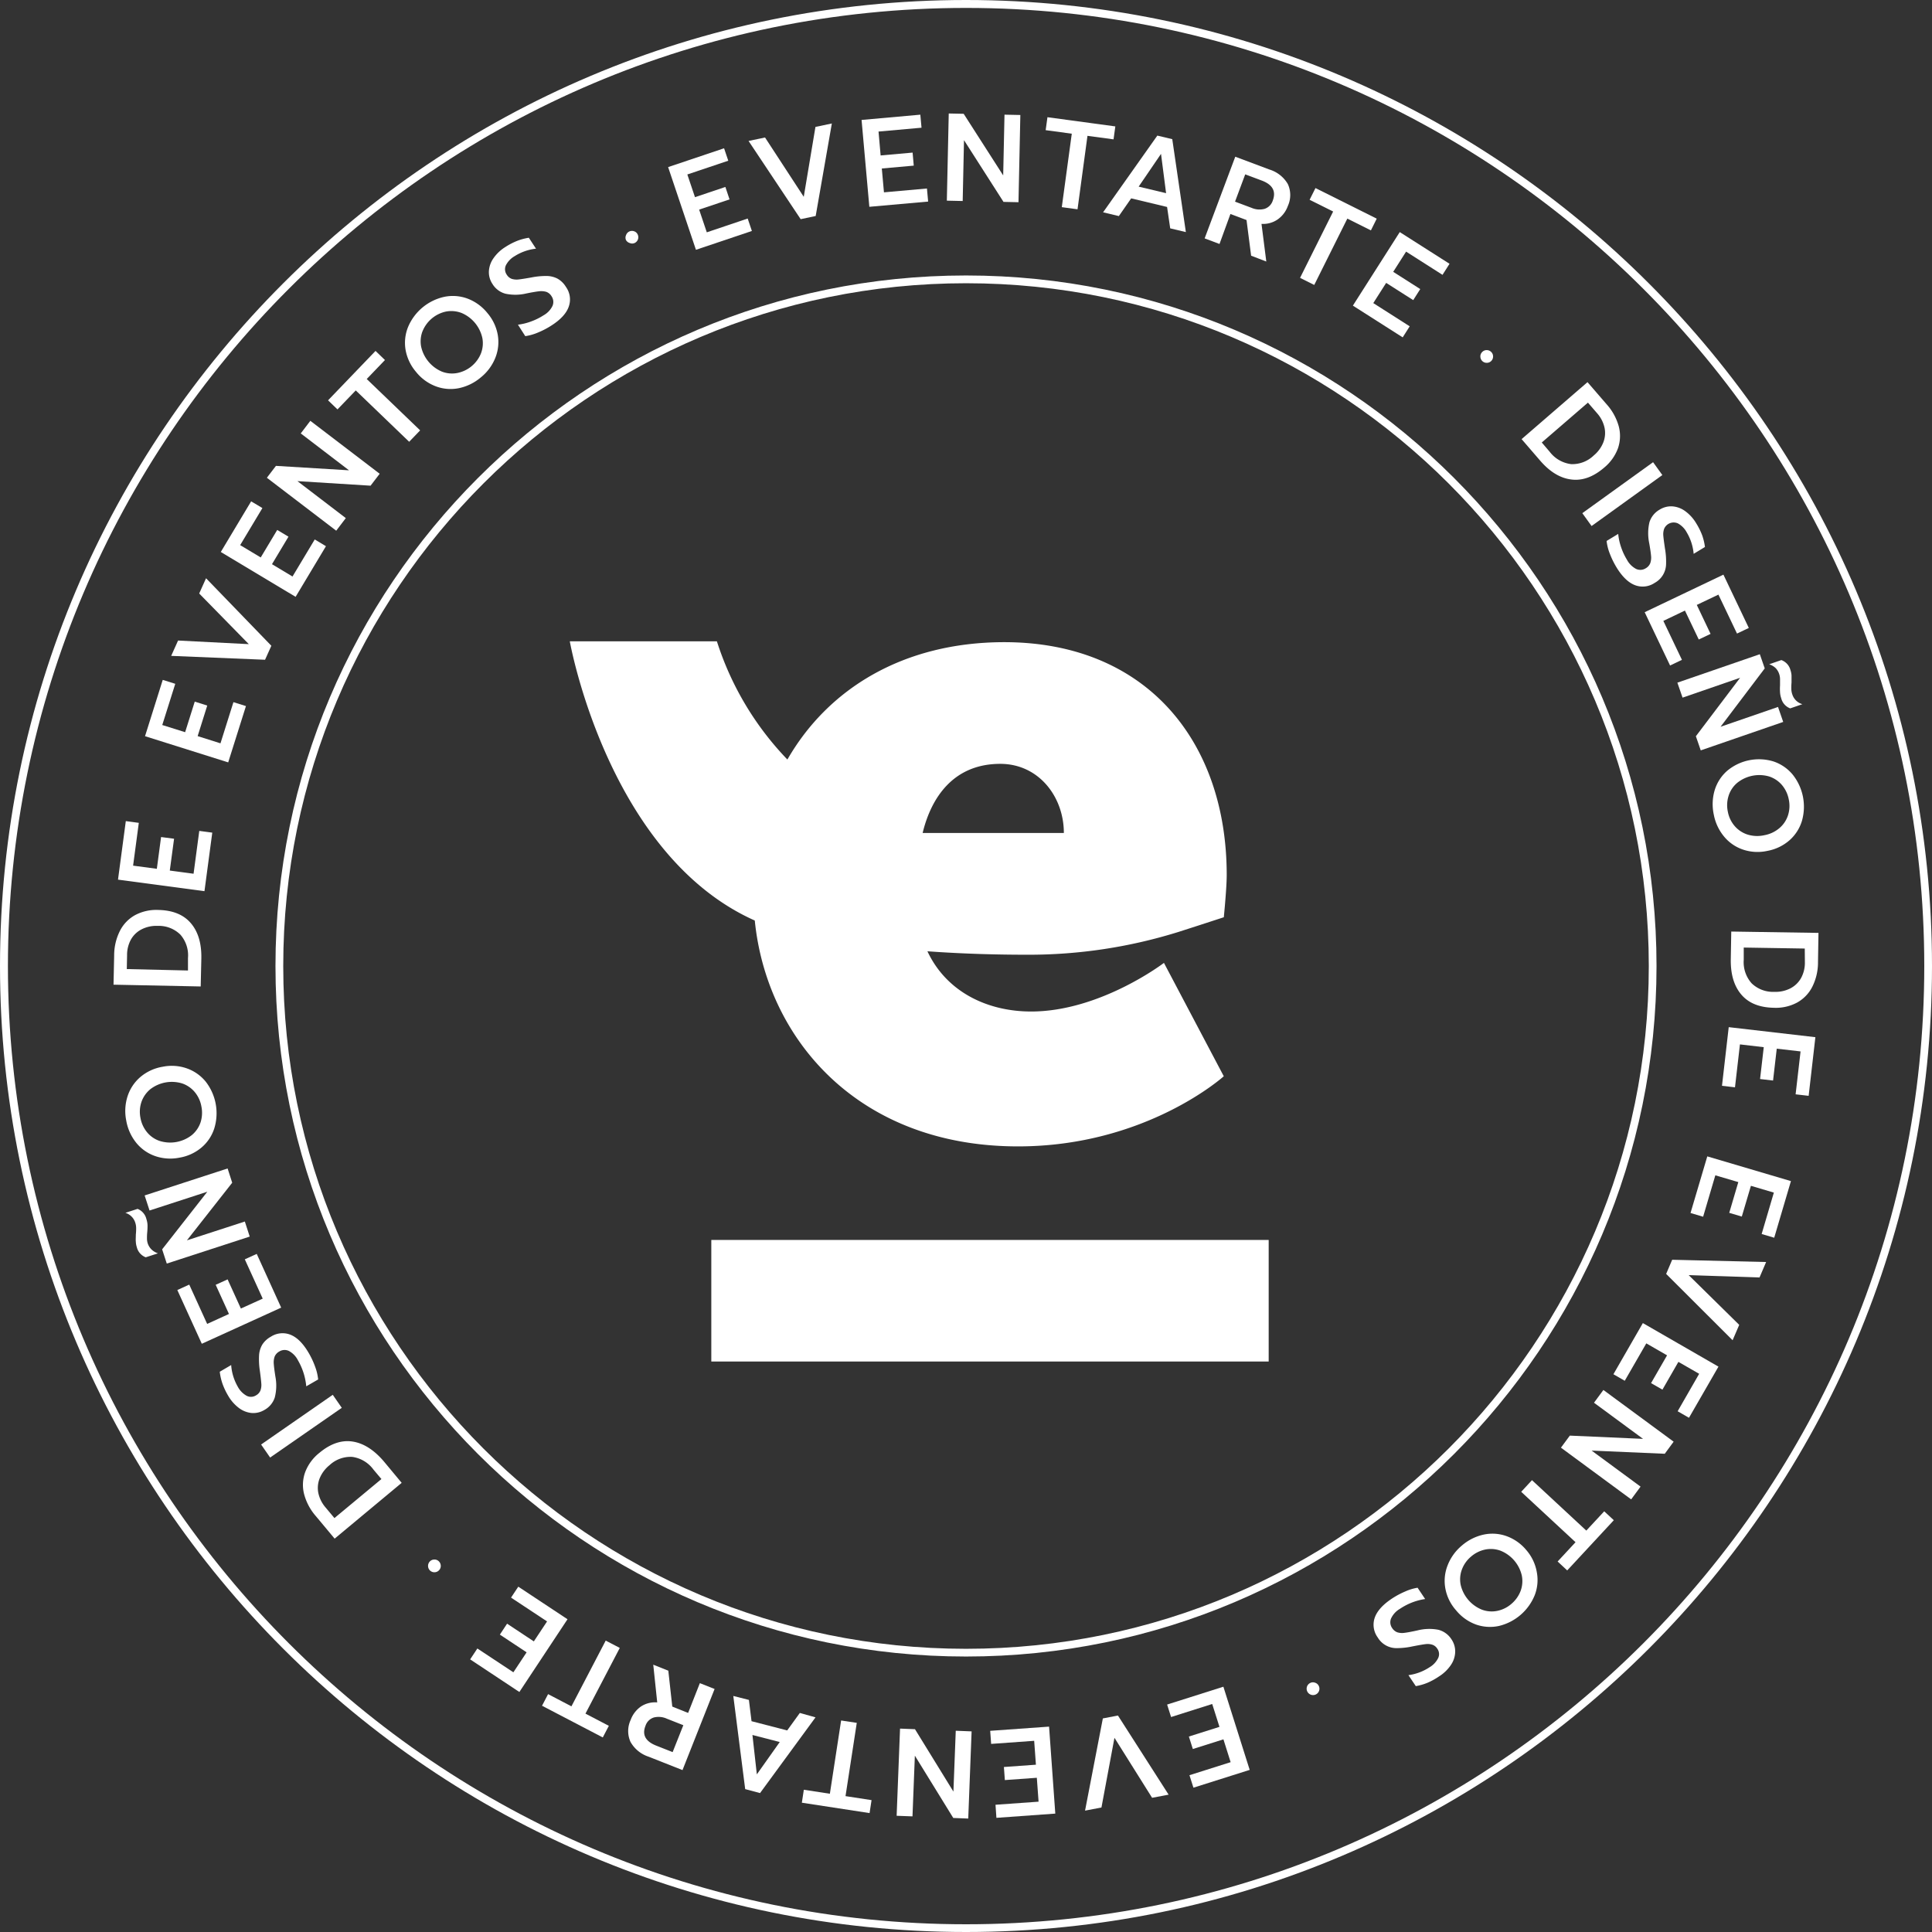 <svg xmlns="http://www.w3.org/2000/svg" viewBox="0 0 487.57 487.57"><rect x="0" y="0" width="487.57" height="487.57" fill="#333333" stroke="none"/><defs><style>.cls-1{fill:#fff;}</style></defs><title>submarca_</title><g id="Capa_2" data-name="Capa 2"><g id="Capa_1-2" data-name="Capa 1"><path class="cls-1" d="M198.71,191.68a76.52,76.52,0,0,1-17.79-29.83H143.8s9.54,53.89,46.68,70.46c3,29.81,26,57,66.44,57,32.33,0,51.92-17.7,51.92-17.7L293.74,243s-16.05,12.27-33.52,12.27c-10.91,0-21.31-4.83-26.17-15.2,9.15.66,17.67.87,25.27.87a126.84,126.84,0,0,0,38.14-5.77l5-1.61,6.39-2.08c.07-.8.17-1.78.26-2.83.23-2.67.47-5.85.47-7.84,0-33.74-20.3-58.75-56.17-58.75C228,162.09,209,173.77,198.71,191.68Zm53.72,1.09c9.68,0,16.05,8.26,16.05,17.45H232.84C235,201.26,240.63,192.77,252.43,192.77Z"/><rect class="cls-1" x="179.51" y="312.92" width="140.66" height="30.68"/><polygon class="cls-1" points="189.75 58.29 188.69 55.15 178.37 58.63 176.44 52.9 184.11 50.32 183.06 47.18 175.39 49.76 173.46 44.03 183.79 40.56 182.73 37.42 168.61 42.17 175.63 63.04 189.75 58.29"/><polygon class="cls-1" points="205.85 54.51 209.93 31.16 205.79 32.03 202.84 49.67 193.07 34.7 188.91 35.57 202.06 55.31 205.85 54.51"/><polygon class="cls-1" points="234.23 50.87 233.93 47.57 223.08 48.54 222.54 42.52 230.6 41.8 230.31 38.51 222.24 39.23 221.71 33.2 232.56 32.23 232.26 28.94 217.43 30.27 219.39 52.19 234.23 50.87"/><polygon class="cls-1" points="243.28 35.37 253.25 50.95 257.03 51.03 257.5 29.02 253.5 28.94 253.17 44.27 243.2 28.72 239.43 28.64 238.95 50.64 242.95 50.73 243.28 35.37"/><polygon class="cls-1" points="267.96 52.28 271.93 52.82 274.44 34.28 281.02 35.17 281.47 31.9 264.34 29.58 263.89 32.85 270.48 33.74 267.96 52.28"/><path class="cls-1" d="M282.36,54.53l3.11-4.47,9.06,2.17.79,5.4,3.95.94-3.43-23.45-3.77-.9L278.38,53.58ZM293,38.83l1.28,9.92-6.92-1.65Z"/><path class="cls-1" d="M310.52,54l4.06,1.53,1.16,9L319.57,66l-1.21-9.5a6.44,6.44,0,0,0,4-1.07A7,7,0,0,0,325,52a6.63,6.63,0,0,0,0-5.56,8.12,8.12,0,0,0-4.65-3.66l-8.61-3.23-7.73,20.61,3.75,1.41Zm3.73-10,4.19,1.57q4.06,1.53,2.78,5a3.24,3.24,0,0,1-2.09,2.14,5,5,0,0,1-3.26-.25l-4.19-1.57Z"/><polygon class="cls-1" points="331.67 71.91 340.02 55.17 345.97 58.14 347.44 55.18 331.98 47.46 330.5 50.42 336.44 53.38 328.09 70.12 331.67 71.91"/><polygon class="cls-1" points="353.99 85.14 355.76 82.35 346.57 76.49 349.82 71.39 356.65 75.74 358.42 72.95 351.6 68.6 354.85 63.5 364.04 69.36 365.81 66.57 353.25 58.57 341.42 77.13 353.99 85.14"/><path class="cls-1" d="M375.32,91.56a1.55,1.55,0,0,0,1.1-.55,1.61,1.61,0,0,0-1.35-2.65,1.54,1.54,0,0,0-1.09.56,1.5,1.5,0,0,0-.38,1.17,1.59,1.59,0,0,0,1.72,1.47Z"/><path class="cls-1" d="M396.48,121q4.22.57,8.37-3a11.48,11.48,0,0,0,3.46-4.85,9.52,9.52,0,0,0,.21-5.55,13.87,13.87,0,0,0-3.07-5.58l-4.82-5.58L384,110.82l4.59,5.32Q392.27,120.46,396.48,121Zm4.26-19.39,2.29,2.65a8.14,8.14,0,0,1,1.9,3.68,6.51,6.51,0,0,1-.32,3.73,8.25,8.25,0,0,1-2.4,3.27,7.76,7.76,0,0,1-5.7,2.19,8,8,0,0,1-5.42-3.12l-2-2.34Z"/><rect class="cls-1" x="398.41" y="122.68" width="22.01" height="4" transform="translate(4.33 262.78) rotate(-35.76)"/><path class="cls-1" d="M416.27,131.77a12.18,12.18,0,0,0-.07,5.28c.25,1.42.41,2.49.47,3.22a4.29,4.29,0,0,1-.2,1.85,2.58,2.58,0,0,1-1.12,1.28,2.54,2.54,0,0,1-2.43.19,5.54,5.54,0,0,1-2.34-2.34,15.46,15.46,0,0,1-1.45-3.1,14.46,14.46,0,0,1-.75-3.41l-2.93,1.78a12.51,12.51,0,0,0,.8,3.18,21.54,21.54,0,0,0,1.7,3.48c1.43,2.35,3,3.85,4.63,4.48a5.4,5.4,0,0,0,5-.56,5.51,5.51,0,0,0,2.88-4.77,18.67,18.67,0,0,0-.28-3.9c-.23-1.56-.37-2.64-.42-3.27a4.14,4.14,0,0,1,.2-1.68,2.61,2.61,0,0,1,3.45-1.41,5.59,5.59,0,0,1,2.26,2.28,12.7,12.7,0,0,1,1.75,5.42l2.85-1.73a14.27,14.27,0,0,0-.7-2.95,17.48,17.48,0,0,0-1.49-3,10.23,10.23,0,0,0-2.76-3.07,6.26,6.26,0,0,0-3.26-1.23,5.44,5.44,0,0,0-3.22.82A5.56,5.56,0,0,0,416.27,131.77Z"/><polygon class="cls-1" points="421.47 167.95 424.46 166.52 419.77 156.69 425.22 154.09 428.71 161.39 431.69 159.97 428.21 152.66 433.67 150.06 438.36 159.89 441.34 158.47 434.93 145.02 415.06 154.5 421.47 167.95"/><path class="cls-1" d="M449,170.08a4.21,4.21,0,0,1,.22,1.24c0,.41,0,1,0,1.63a13.66,13.66,0,0,0,0,1.78,5.56,5.56,0,0,0,.3,1.49,3.66,3.66,0,0,0,2.27,2.55l3.07-1.06a3.72,3.72,0,0,1-2.54-2.45,4.47,4.47,0,0,1-.25-1.35,14,14,0,0,1,.05-1.65c0-.74,0-1.34,0-1.8a5.06,5.06,0,0,0-.27-1.34,3.66,3.66,0,0,0-2.3-2.54l-3.07,1.06a4.34,4.34,0,0,1,1.67,1A4,4,0,0,1,449,170.08Z"/><polygon class="cls-1" points="424.62 176.06 439.14 171.05 427.98 185.8 429.21 189.37 450.02 182.19 448.71 178.41 434.21 183.41 445.36 168.68 444.12 165.1 423.31 172.28 424.62 176.06"/><path class="cls-1" d="M447.59,192.17a12.51,12.51,0,0,0-11.73,2.37,10.61,10.61,0,0,0-3.14,4.9,12.39,12.39,0,0,0-.22,6.13,12.2,12.2,0,0,0,2.59,5.54,10.58,10.58,0,0,0,4.79,3.3,11.48,11.48,0,0,0,6.16.32,11.62,11.62,0,0,0,5.56-2.67,10.63,10.63,0,0,0,3.15-4.91,13,13,0,0,0-2.34-11.67A10.71,10.71,0,0,0,447.59,192.17Zm3.64,13.58a7.11,7.11,0,0,1-2.16,3.23,8.08,8.08,0,0,1-3.83,1.8,8.2,8.2,0,0,1-4.26-.18,7.17,7.17,0,0,1-3.23-2.16,7.7,7.7,0,0,1-1.7-3.58,7.82,7.82,0,0,1,.18-4,7,7,0,0,1,2.14-3.26,8.9,8.9,0,0,1,8.08-1.65,7.17,7.17,0,0,1,3.25,2.16,7.92,7.92,0,0,1,1.72,3.62A7.77,7.77,0,0,1,451.23,205.75Z"/><path class="cls-1" d="M436.91,235.09l-.12,7c-.06,3.8.83,6.77,2.68,8.93s4.59,3.25,8.24,3.31a11.33,11.33,0,0,0,5.82-1.32,9.39,9.39,0,0,0,3.84-4,13.69,13.69,0,0,0,1.43-6.22l.12-7.36Zm18.58,7.8a8,8,0,0,1-1,4,6.54,6.54,0,0,1-2.72,2.57,8.3,8.3,0,0,1-4,.85,7.78,7.78,0,0,1-5.71-2.15,8,8,0,0,1-2-5.94l0-3.09,15.4.25Z"/><polygon class="cls-1" points="434.57 274.02 437.85 274.4 439.1 263.57 445.11 264.27 444.18 272.31 447.46 272.69 448.39 264.65 454.4 265.34 453.15 276.17 456.44 276.55 458.14 261.75 436.27 259.22 434.57 274.02"/><polygon class="cls-1" points="426.63 306.12 429.81 307.06 432.89 296.61 438.69 298.32 436.4 306.08 439.57 307.02 441.87 299.26 447.66 300.97 444.58 311.42 447.75 312.36 451.97 298.07 430.86 291.83 426.63 306.12"/><polygon class="cls-1" points="420.48 321.49 437.25 338.23 438.92 334.35 426.17 321.8 444.04 322.39 445.71 318.49 422 317.92 420.48 321.49"/><polygon class="cls-1" points="407.17 346.81 410.03 348.46 415.47 339.02 420.71 342.04 416.67 349.05 419.54 350.7 423.57 343.69 428.81 346.7 423.38 356.15 426.24 357.8 433.68 344.89 414.6 333.9 407.17 346.81"/><polygon class="cls-1" points="402.27 354 414.65 363.12 396.17 362.3 393.93 365.34 411.65 378.39 414.02 375.17 401.67 366.08 420.13 366.88 422.37 363.83 404.64 350.78 402.27 354"/><polygon class="cls-1" points="400.33 386.27 386.62 373.54 383.9 376.48 397.61 389.2 393.09 394.07 395.51 396.32 407.27 383.65 404.85 381.4 400.33 386.27"/><path class="cls-1" d="M385.2,391.2a11.56,11.56,0,0,0-5.05-3.55,10.54,10.54,0,0,0-5.81-.35,12.48,12.48,0,0,0-5.47,2.79,12.26,12.26,0,0,0-3.56,5,10.64,10.64,0,0,0-.55,5.8,11.39,11.39,0,0,0,2.72,5.52,11.59,11.59,0,0,0,5,3.56,10.67,10.67,0,0,0,5.82.36,13,13,0,0,0,9-7.74,10.57,10.57,0,0,0,.54-5.81A11.47,11.47,0,0,0,385.2,391.2Zm-1.45,10.29a8,8,0,0,1-2.32,3.27,7.79,7.79,0,0,1-3.58,1.77,7,7,0,0,1-3.87-.31,8.92,8.92,0,0,1-5.36-6.28,7.06,7.06,0,0,1,.32-3.87,7.78,7.78,0,0,1,2.29-3.23,7.91,7.91,0,0,1,3.55-1.78,7.09,7.09,0,0,1,3.89.28,8.9,8.9,0,0,1,5.38,6.26A7.14,7.14,0,0,1,383.75,401.49Z"/><path class="cls-1" d="M363,411.3a12.14,12.14,0,0,0-5.28.16c-1.41.31-2.47.51-3.19.6a4.12,4.12,0,0,1-1.86-.11,2.66,2.66,0,0,1-1.33-1.07,2.53,2.53,0,0,1-.29-2.42,5.51,5.51,0,0,1,2.23-2.44,15.88,15.88,0,0,1,3-1.58,15.49,15.49,0,0,1,3.38-.9l-1.91-2.85a12.36,12.36,0,0,0-3.14.95,20.8,20.8,0,0,0-3.41,1.84c-2.28,1.53-3.71,3.13-4.28,4.82a5.44,5.44,0,0,0,.78,4.95,5.49,5.49,0,0,0,4.89,2.68,18.87,18.87,0,0,0,3.89-.44c1.54-.3,2.62-.49,3.24-.56a3.91,3.91,0,0,1,1.69.12,2.39,2.39,0,0,1,1.3,1,2.34,2.34,0,0,1,.25,2.35,5.51,5.51,0,0,1-2.18,2.35,12.69,12.69,0,0,1-5.34,2l1.86,2.77a13.93,13.93,0,0,0,2.91-.83,16.94,16.94,0,0,0,2.95-1.62,10.1,10.1,0,0,0,3-2.89,6.16,6.16,0,0,0,1.08-3.3,5.42,5.42,0,0,0-.95-3.19A5.57,5.57,0,0,0,363,411.3Z"/><path class="cls-1" d="M331.88,424.66a1.52,1.52,0,0,0-1.22.06,1.58,1.58,0,0,0-.82.92,1.61,1.61,0,0,0,1,2.05,1.59,1.59,0,0,0,1.23-.07,1.6,1.6,0,0,0,.75-2.14A1.53,1.53,0,0,0,331.88,424.66Z"/><polygon class="cls-1" points="294.54 430.17 295.54 433.32 305.92 430.03 307.75 435.8 300.03 438.24 301.03 441.39 308.75 438.95 310.57 444.71 300.18 448 301.18 451.15 315.38 446.66 308.74 425.67 294.54 430.17"/><polygon class="cls-1" points="278.32 433.67 273.83 456.94 277.97 456.15 281.25 438.56 290.75 453.7 294.92 452.91 282.13 432.94 278.32 433.67"/><polygon class="cls-1" points="249.89 436.8 250.13 440.1 260.99 439.32 261.43 445.35 253.35 445.93 253.59 449.23 261.66 448.65 262.1 454.68 251.23 455.46 251.46 458.76 266.32 457.69 264.75 435.74 249.89 436.8"/><polygon class="cls-1" points="240.61 452.14 230.91 436.39 227.14 436.24 226.28 458.24 230.28 458.39 230.88 443.07 240.57 458.79 244.35 458.94 245.2 436.94 241.2 436.78 240.61 452.14"/><polygon class="cls-1" points="216.22 434.79 212.27 434.19 209.43 452.68 202.86 451.67 202.36 454.94 219.45 457.56 219.95 454.29 213.38 453.28 216.22 434.79"/><path class="cls-1" d="M201.85,432.29l-3.19,4.41-9-2.33L189,429l-3.94-1,3,23.51,3.75,1,14-19.11ZM191,447.79l-1.11-9.94,6.89,1.78Z"/><path class="cls-1" d="M173.66,432.28l-4-1.6-1-9.06-3.8-1.51,1,9.52a6.52,6.52,0,0,0-4.06,1,7.06,7.06,0,0,0-2.63,3.39,6.66,6.66,0,0,0-.06,5.56,8.12,8.12,0,0,0,4.58,3.75l8.55,3.38,8.1-20.47-3.72-1.47Zm-3.91,9.89-4.16-1.64c-2.7-1.07-3.59-2.74-2.69-5a3.23,3.23,0,0,1,2.12-2.1,5,5,0,0,1,3.27.31l4.16,1.64Z"/><polygon class="cls-1" points="152.86 414.03 144.21 430.62 138.32 427.54 136.79 430.47 152.12 438.47 153.65 435.54 147.75 432.46 156.41 415.88 152.86 414.03"/><polygon class="cls-1" points="130.8 400.42 128.97 403.18 138.06 409.19 134.72 414.23 127.97 409.76 126.15 412.52 132.9 416.99 129.56 422.03 120.47 416.02 118.65 418.77 131.07 427 143.22 408.64 130.8 400.42"/><path class="cls-1" d="M109.53,393.58a1.51,1.51,0,0,0-1.1.53,1.62,1.62,0,0,0,.13,2.27,1.6,1.6,0,0,0,1.17.4,1.56,1.56,0,0,0,1.1-.54,1.53,1.53,0,0,0,.4-1.16,1.6,1.6,0,0,0-.54-1.11A1.51,1.51,0,0,0,109.53,393.58Z"/><path class="cls-1" d="M89,363.8q-4.2-.65-8.41,2.86a11.36,11.36,0,0,0-3.55,4.8,9.4,9.4,0,0,0-.31,5.54,13.79,13.79,0,0,0,3,5.64l4.72,5.66,16.92-14.08-4.49-5.4Q93.14,364.44,89,363.8Zm-4.6,19.31-2.24-2.68a8.23,8.23,0,0,1-1.84-3.72,6.57,6.57,0,0,1,.39-3.72,8.3,8.3,0,0,1,2.45-3.23,7.77,7.77,0,0,1,5.74-2.09,8,8,0,0,1,5.36,3.22l2,2.37Z"/><rect class="cls-1" x="65.07" y="357.91" width="22.01" height="4" transform="translate(-191.58 107.56) rotate(-34.75)"/><path class="cls-1" d="M69.34,352.69a12.11,12.11,0,0,0,.16-5.28c-.22-1.42-.36-2.5-.41-3.23a4.41,4.41,0,0,1,.23-1.85,2.64,2.64,0,0,1,1.15-1.25,2.54,2.54,0,0,1,2.43-.15,5.5,5.5,0,0,1,2.3,2.38,16,16,0,0,1,2.09,6.55l3-1.73a12.76,12.76,0,0,0-.75-3.19,20.75,20.75,0,0,0-1.64-3.51c-1.39-2.38-2.9-3.9-4.55-4.57a5.42,5.42,0,0,0-5,.48,5.87,5.87,0,0,0-2.16,2,6,6,0,0,0-.81,2.7,19.33,19.33,0,0,0,.2,3.91c.21,1.56.33,2.65.37,3.27a4.08,4.08,0,0,1-.22,1.68,2.46,2.46,0,0,1-1.12,1.24,2.37,2.37,0,0,1-2.36.11A5.6,5.6,0,0,1,60,349.94a12.79,12.79,0,0,1-1.66-5.45l-2.88,1.69a14.36,14.36,0,0,0,.66,2.95,17.08,17.08,0,0,0,1.43,3.05,10.32,10.32,0,0,0,2.71,3.12,6.32,6.32,0,0,0,3.23,1.29,5.41,5.41,0,0,0,3.24-.77A5.53,5.53,0,0,0,69.34,352.69Z"/><polygon class="cls-1" points="64.79 316.44 61.78 317.81 66.3 327.73 60.79 330.23 57.44 322.87 54.43 324.24 57.78 331.6 52.28 334.11 47.76 324.19 44.75 325.56 50.93 339.12 70.96 330 64.79 316.44"/><path class="cls-1" d="M37.29,313.82a4.24,4.24,0,0,1-.2-1.25c0-.4,0-.95.07-1.62a16.83,16.83,0,0,0,.07-1.78,5.29,5.29,0,0,0-.28-1.5,3.67,3.67,0,0,0-2.23-2.59l-3.08,1a3.76,3.76,0,0,1,2.5,2.49,4.45,4.45,0,0,1,.22,1.36,14.5,14.5,0,0,1-.08,1.64c0,.74-.06,1.35,0,1.8a5.17,5.17,0,0,0,.24,1.35,3.68,3.68,0,0,0,2.26,2.58l3.09-1a4.25,4.25,0,0,1-1.66-1A3.94,3.94,0,0,1,37.29,313.82Z"/><polygon class="cls-1" points="61.79 308.27 47.17 313.02 58.6 298.48 57.44 294.88 36.5 301.69 37.74 305.49 52.32 300.75 40.92 315.29 42.09 318.88 63.02 312.07 61.79 308.27"/><path class="cls-1" d="M47.2,269.64a11.47,11.47,0,0,0-6.14-.43,11.63,11.63,0,0,0-5.61,2.57,10.74,10.74,0,0,0-3.25,4.86,12.13,12.13,0,0,0-.35,6.1,12.28,12.28,0,0,0,2.49,5.61,10.65,10.65,0,0,0,4.75,3.38,11.67,11.67,0,0,0,6.16.43,11.58,11.58,0,0,0,5.62-2.58,10.52,10.52,0,0,0,3.22-4.85A13,13,0,0,0,51.94,273,10.72,10.72,0,0,0,47.2,269.64Zm3.42,13.59a7.17,7.17,0,0,1-2.2,3.22,8.86,8.86,0,0,1-8.11,1.49,7,7,0,0,1-3.21-2.21,7.89,7.89,0,0,1-1.66-3.65,7.76,7.76,0,0,1,.26-4,7.29,7.29,0,0,1,2.22-3.19A8.9,8.9,0,0,1,46,273.43a7.16,7.16,0,0,1,3.19,2.22,7.82,7.82,0,0,1,1.64,3.61A7.93,7.93,0,0,1,50.62,283.23Z"/><path class="cls-1" d="M50.81,241.92q.12-5.7-2.64-8.93c-1.83-2.16-4.58-3.28-8.23-3.35a11.37,11.37,0,0,0-5.82,1.29,9.36,9.36,0,0,0-3.86,4,13.73,13.73,0,0,0-1.45,6.2l-.16,7.37,22,.45Zm-3.37,3L32,244.56l.07-3.5a8.05,8.05,0,0,1,1-4,6.42,6.42,0,0,1,2.73-2.56,8.22,8.22,0,0,1,4-.84,7.76,7.76,0,0,1,5.7,2.19,7.93,7.93,0,0,1,1.94,5.94Z"/><polygon class="cls-1" points="53.57 210.13 50.29 209.69 48.85 220.5 42.85 219.7 43.93 211.67 40.65 211.24 39.58 219.26 33.59 218.46 35.03 207.66 31.75 207.22 29.78 221.99 51.6 224.9 53.57 210.13"/><polygon class="cls-1" points="62.07 178.19 58.91 177.2 55.64 187.59 49.88 185.77 52.3 178.06 49.15 177.06 46.72 184.78 40.95 182.97 44.23 172.57 41.07 171.58 36.6 185.79 57.59 192.4 62.07 178.19"/><polygon class="cls-1" points="68.48 162.97 52 145.93 50.27 149.78 62.79 162.56 44.94 161.65 43.2 165.52 66.89 166.5 68.48 162.97"/><polygon class="cls-1" points="82.26 137.84 79.43 136.14 73.82 145.49 68.64 142.38 72.8 135.44 69.96 133.74 65.8 140.68 60.61 137.57 66.22 128.22 63.38 126.52 55.72 139.3 74.6 150.62 82.26 137.84"/><polygon class="cls-1" points="87.27 130.75 75.06 121.42 93.52 122.57 95.82 119.56 78.32 106.2 75.9 109.38 88.08 118.69 69.64 117.57 67.35 120.57 84.85 133.93 87.27 130.75"/><polygon class="cls-1" points="89.78 98.53 103.26 111.49 106.03 108.61 92.55 95.65 97.15 90.86 94.77 88.56 82.79 101.03 85.17 103.32 89.78 98.53"/><path class="cls-1" d="M105,93.86a11.61,11.61,0,0,0,5,3.64,10.56,10.56,0,0,0,5.81.46,12.47,12.47,0,0,0,5.51-2.7,12.11,12.11,0,0,0,3.66-4.9,10.69,10.69,0,0,0,.65-5.78A11.56,11.56,0,0,0,123,79a11.72,11.72,0,0,0-5-3.64,10.68,10.68,0,0,0-5.82-.46A12.9,12.9,0,0,0,103,82.48a10.65,10.65,0,0,0-.65,5.8A11.69,11.69,0,0,0,105,93.86Zm1.63-10.25a8.24,8.24,0,0,1,6-5,7.25,7.25,0,0,1,3.87.38,8.92,8.92,0,0,1,5.24,6.37,7.15,7.15,0,0,1-.38,3.87,8.16,8.16,0,0,1-5.94,4.9,7.07,7.07,0,0,1-3.88-.34,8.92,8.92,0,0,1-5.27-6.36A7.17,7.17,0,0,1,106.62,83.61Z"/><path class="cls-1" d="M127.55,74.12a12,12,0,0,0,5.27-.06c1.42-.29,2.49-.47,3.21-.55a4.57,4.57,0,0,1,1.86.15,2.57,2.57,0,0,1,1.3,1.1,2.53,2.53,0,0,1,.25,2.42,5.43,5.43,0,0,1-2.28,2.4,15.59,15.59,0,0,1-3.06,1.52,14.5,14.5,0,0,1-3.39.84l1.85,2.89a12.9,12.9,0,0,0,3.16-.89,20.82,20.82,0,0,0,3.44-1.79c2.31-1.48,3.77-3.06,4.36-4.73a5.4,5.4,0,0,0-.69-5,5.86,5.86,0,0,0-2.1-2.08,6,6,0,0,0-2.73-.69,18.94,18.94,0,0,0-3.9.37c-1.55.28-2.63.44-3.25.51a4.21,4.21,0,0,1-1.69-.15,2.46,2.46,0,0,1-1.28-1.07,2.38,2.38,0,0,1-.21-2.36,5.59,5.59,0,0,1,2.22-2.31,12.53,12.53,0,0,1,5.38-1.88L133.46,60a14.2,14.2,0,0,0-2.93.78,17.23,17.23,0,0,0-3,1.56,10.14,10.14,0,0,0-3,2.84,6.26,6.26,0,0,0-1.15,3.28,5.33,5.33,0,0,0,.9,3.2A5.5,5.5,0,0,0,127.55,74.12Z"/><path class="cls-1" d="M158.93,61.33a1.52,1.52,0,0,0,1.22,0,1.6,1.6,0,0,0,.79-2.13,1.51,1.51,0,0,0-.9-.83,1.58,1.58,0,0,0-2.06,1,1.52,1.52,0,0,0,0,1.22A1.6,1.6,0,0,0,158.93,61.33Z"/><path class="cls-1" d="M243.79,0C109.36,0,0,109.36,0,243.79S109.36,487.57,243.79,487.57,487.57,378.21,487.57,243.79,378.21,0,243.79,0Zm0,485.62C110.44,485.62,2,377.14,2,243.79S110.44,2,243.79,2,485.62,110.44,485.62,243.79,377.14,485.62,243.79,485.62Z"/><path class="cls-1" d="M69.52,243.79c0,96.08,78.18,174.26,174.27,174.26s174.26-78.18,174.26-174.26S339.87,69.52,243.79,69.52,69.52,147.7,69.52,243.79Zm346.58,0c0,95-77.3,172.31-172.31,172.31S71.48,338.8,71.48,243.79,148.78,71.48,243.79,71.48,416.1,148.78,416.1,243.79Z"/></g></g></svg>